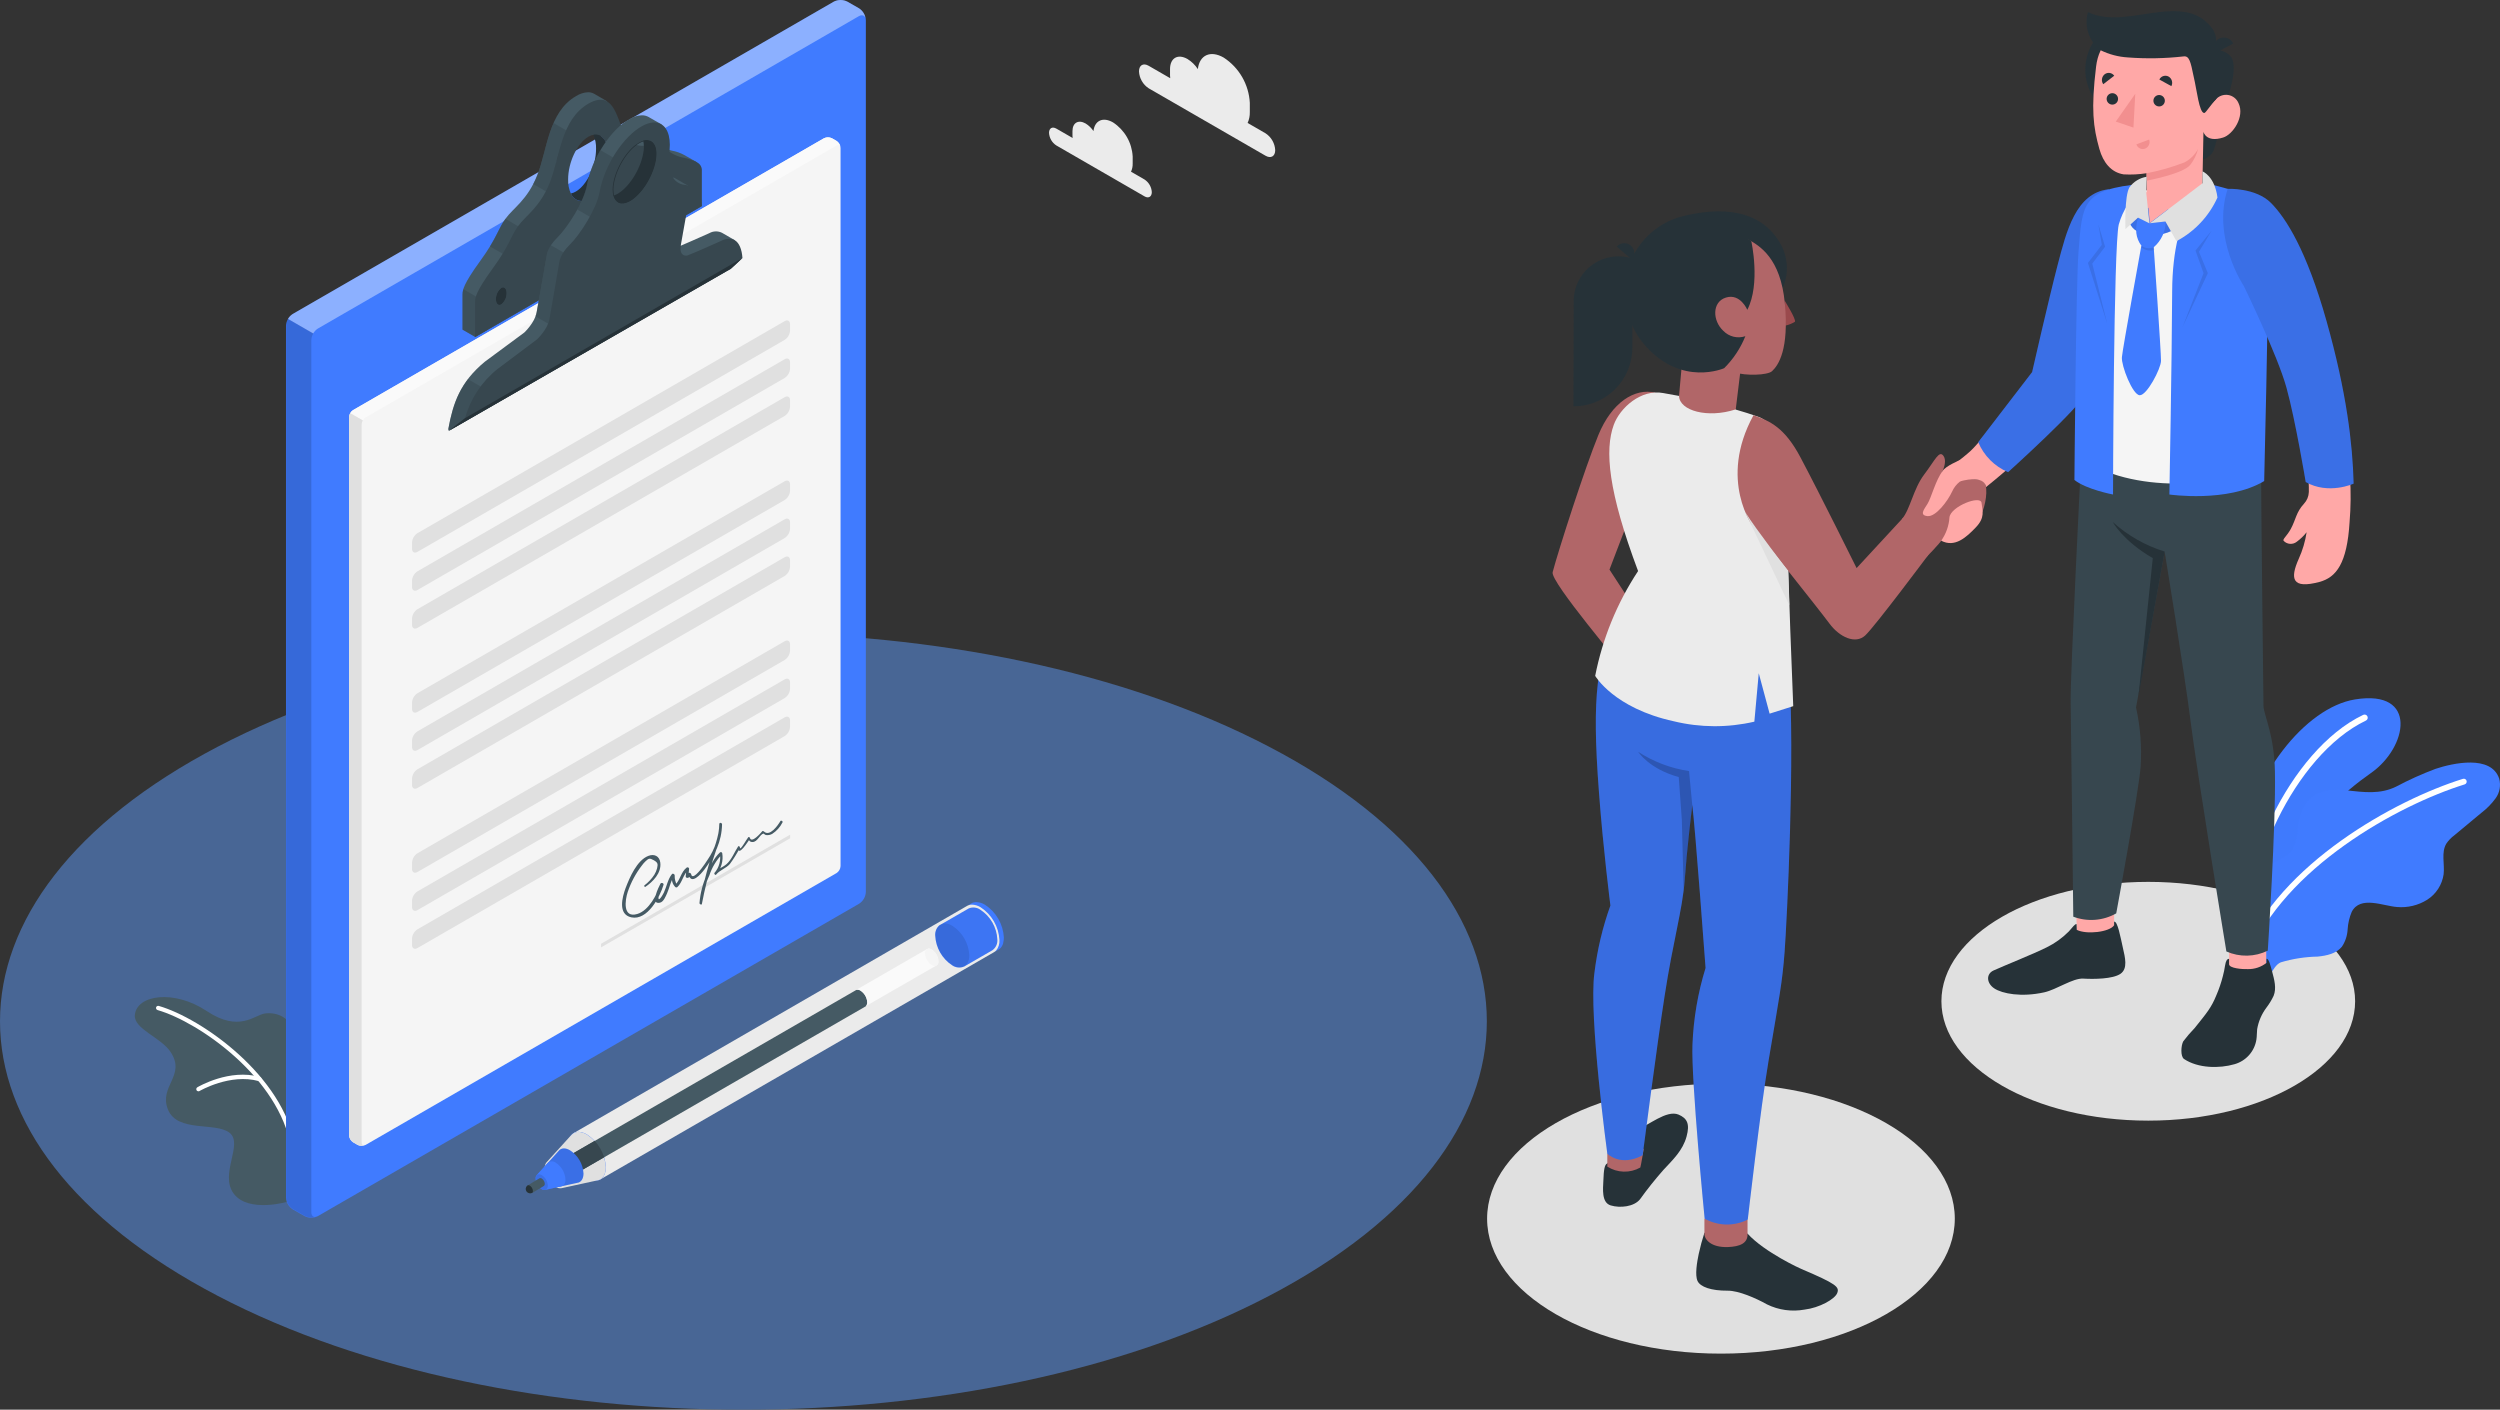 <svg width="227" height="128" viewBox="0 0 227 128" fill="none" xmlns="http://www.w3.org/2000/svg">
<rect x="0" y="0" width="227" height="128" fill="#333333" stroke="none"/>
<path d="M19.771 117.664C46.131 131.445 88.874 131.445 115.234 117.664C141.595 103.884 141.595 81.571 115.234 67.802C88.874 54.034 46.131 54.022 19.771 67.802C-6.59 81.583 -6.59 103.896 19.771 117.664Z" fill="#486695"/>
<path d="M104.296 5.972L106.257 7.102C106.245 7.016 106.239 6.929 106.238 6.842V6.275C106.238 5.265 106.949 4.858 107.822 5.357C108.201 5.59 108.523 5.903 108.765 6.275C108.909 5.005 109.905 4.533 111.115 5.231C111.804 5.681 112.378 6.286 112.789 6.998C113.2 7.711 113.438 8.51 113.483 9.332V10.18C113.492 10.52 113.424 10.857 113.283 11.166L114.91 12.103C115.167 12.271 115.38 12.497 115.533 12.764C115.686 13.03 115.774 13.328 115.789 13.634C115.789 14.195 115.394 14.421 114.91 14.14L104.296 8.015C104.04 7.847 103.827 7.62 103.675 7.354C103.523 7.088 103.435 6.79 103.42 6.484C103.42 5.917 103.812 5.691 104.296 5.972Z" fill="#EBEBEB"/>
<path d="M95.916 11.678L97.395 12.529C97.385 12.464 97.38 12.399 97.38 12.333V11.907C97.38 11.145 97.916 10.835 98.578 11.215C98.86 11.391 99.102 11.625 99.288 11.901C99.395 10.943 100.149 10.587 101.062 11.114C101.582 11.453 102.015 11.911 102.325 12.448C102.635 12.986 102.814 13.59 102.847 14.21V14.85C102.855 15.105 102.803 15.359 102.697 15.591L103.923 16.299C104.115 16.425 104.275 16.595 104.39 16.794C104.505 16.994 104.572 17.217 104.584 17.447C104.584 17.87 104.278 18.041 103.923 17.83L95.913 13.206C95.72 13.081 95.559 12.912 95.444 12.713C95.329 12.513 95.263 12.29 95.251 12.06C95.254 11.638 95.548 11.466 95.916 11.678Z" fill="#EBEBEB"/>
<path d="M26.367 109.032C26.174 109.136 22.566 110.162 21.231 108.395C19.895 106.628 22.113 103.881 20.857 102.868C19.601 101.854 16.094 102.868 15.248 100.739C14.403 98.611 16.909 97.677 15.499 95.533C14.611 94.18 12.13 93.432 12.243 92.165C12.409 90.327 15.8 89.825 18.765 91.8C21.73 93.775 23.108 92.155 24.052 92.024C24.995 91.892 27.02 92.183 26.952 95.484C26.885 98.785 26.367 109.032 26.367 109.032Z" fill="#455A64"/>
<path d="M26.606 104.338C26.56 104.337 26.515 104.321 26.479 104.29C26.444 104.26 26.421 104.218 26.413 104.172C25.381 97.906 18.097 92.808 14.308 91.714C14.258 91.699 14.217 91.665 14.191 91.619C14.166 91.573 14.16 91.52 14.173 91.469C14.181 91.445 14.193 91.421 14.209 91.401C14.226 91.381 14.246 91.365 14.268 91.353C14.291 91.34 14.316 91.333 14.342 91.33C14.368 91.328 14.394 91.33 14.418 91.338C18.29 92.455 25.752 97.68 26.802 104.108C26.81 104.159 26.798 104.212 26.767 104.254C26.737 104.297 26.691 104.325 26.64 104.334L26.606 104.338Z" fill="white"/>
<path d="M18.017 99.092C17.983 99.092 17.95 99.083 17.921 99.066C17.891 99.05 17.866 99.026 17.849 98.997C17.823 98.952 17.815 98.899 17.828 98.848C17.84 98.798 17.872 98.754 17.916 98.727C18.036 98.657 20.838 97.018 23.598 97.784C23.623 97.791 23.647 97.802 23.667 97.818C23.688 97.834 23.705 97.854 23.718 97.876C23.73 97.899 23.739 97.924 23.742 97.949C23.745 97.975 23.743 98.001 23.736 98.026C23.73 98.051 23.718 98.075 23.703 98.096C23.687 98.116 23.667 98.133 23.644 98.146C23.622 98.159 23.597 98.167 23.571 98.17C23.545 98.173 23.519 98.171 23.494 98.164C20.897 97.444 18.146 99.049 18.118 99.064C18.088 99.082 18.053 99.092 18.017 99.092V99.092Z" fill="white"/>
<path d="M87.739 83.13C87.771 83.726 87.943 84.306 88.242 84.823C88.54 85.34 88.956 85.778 89.457 86.104C89.747 86.295 90.099 86.37 90.443 86.312C90.387 86.37 90.325 86.419 90.256 86.459L90.669 86.223L90.691 86.208L90.752 86.168C90.779 86.148 90.805 86.126 90.828 86.101L90.874 86.055C90.874 86.04 90.902 86.024 90.914 86.006C90.971 85.926 91.019 85.84 91.055 85.749L91.086 85.666C91.087 85.652 91.087 85.637 91.086 85.623C91.093 85.599 91.099 85.575 91.104 85.55C91.136 85.409 91.151 85.265 91.15 85.121C91.118 84.526 90.946 83.947 90.648 83.431C90.35 82.915 89.934 82.476 89.435 82.15C89.204 82.005 88.939 81.923 88.666 81.915H88.559L88.461 81.933L88.403 81.948H88.366C88.342 81.955 88.318 81.964 88.296 81.976L88.231 82.01L87.873 82.215C87.931 82.185 87.993 82.163 88.057 82.15C87.827 82.423 87.713 82.775 87.739 83.13ZM90.565 86.272H90.596H90.565Z" fill="#407BFF"/>
<path d="M52.081 102.889L54.504 107.097L54.914 106.858L90.256 86.459C90.325 86.419 90.388 86.37 90.443 86.312C90.665 86.042 90.775 85.697 90.749 85.348C90.716 84.752 90.543 84.172 90.245 83.656C89.946 83.139 89.531 82.7 89.031 82.374C88.799 82.23 88.534 82.15 88.262 82.141C88.189 82.14 88.116 82.148 88.045 82.166C87.981 82.179 87.919 82.2 87.861 82.23L87.83 82.245L52.081 102.889Z" fill="#EBEBEB"/>
<path d="M53.297 103.008C52.348 102.46 51.579 102.904 51.579 103.998C51.611 104.593 51.784 105.173 52.082 105.69C52.381 106.207 52.797 106.646 53.297 106.971C54.243 107.519 55.012 107.075 55.012 105.979C54.98 105.384 54.808 104.805 54.51 104.289C54.212 103.773 53.796 103.334 53.297 103.008Z" fill="#407BFF"/>
<path d="M49.606 105.559C49.618 105.541 49.633 105.525 49.649 105.51L51.839 103.1L51.858 103.082L51.898 103.039L51.919 103.015C52.225 102.708 52.728 102.69 53.291 103.015C53.791 103.34 54.206 103.779 54.504 104.295C54.802 104.811 54.974 105.39 55.007 105.985C55.007 106.622 54.746 107.036 54.345 107.167H54.321C54.279 107.179 54.237 107.189 54.195 107.195H54.167L50.994 107.887C50.801 107.919 50.602 107.876 50.44 107.767C50.154 107.582 49.916 107.332 49.745 107.037C49.574 106.742 49.475 106.411 49.456 106.071C49.446 105.888 49.499 105.708 49.606 105.559V105.559Z" fill="#E0E0E0"/>
<path d="M77.68 89.929L77.738 89.895C77.804 89.873 77.875 89.867 77.944 89.877C78.013 89.887 78.079 89.913 78.136 89.954C78.314 90.069 78.463 90.225 78.569 90.408C78.675 90.592 78.737 90.798 78.749 91.01C78.754 91.078 78.744 91.147 78.719 91.21C78.694 91.274 78.655 91.331 78.605 91.377V91.377L78.528 91.42L52.44 106.478L50.725 105.486L77.68 89.929Z" fill="#455A64"/>
<path d="M54.859 105.076L52.437 106.475L50.722 105.483L54.002 103.587C54.388 104.018 54.68 104.525 54.859 105.076Z" fill="#37474F"/>
<path d="M48.743 106.702L50.724 104.506L50.776 104.448C50.996 104.227 51.352 104.209 51.756 104.448C52.112 104.676 52.408 104.986 52.621 105.351C52.834 105.716 52.957 106.127 52.981 106.549C52.981 106.996 52.8 107.287 52.519 107.382H52.5L52.421 107.4L49.499 108.043C49.392 108.056 49.284 108.033 49.193 107.976C49.032 107.87 48.899 107.729 48.803 107.562C48.707 107.396 48.652 107.209 48.642 107.017C48.632 106.903 48.669 106.789 48.743 106.702Z" fill="#407BFF"/>
<path opacity="0.1" d="M48.743 106.702L50.724 104.506L50.776 104.448C50.996 104.227 51.352 104.209 51.756 104.448C52.112 104.676 52.408 104.986 52.621 105.351C52.834 105.716 52.957 106.127 52.981 106.549C52.981 106.996 52.8 107.287 52.519 107.382H52.5L52.421 107.4L49.499 108.043C49.392 108.056 49.284 108.033 49.193 107.976C49.032 107.87 48.899 107.729 48.803 107.562C48.707 107.396 48.652 107.209 48.642 107.017C48.632 106.903 48.669 106.789 48.743 106.702Z" fill="black"/>
<path d="M48.633 107.017C48.643 107.209 48.698 107.396 48.794 107.562C48.89 107.729 49.023 107.87 49.184 107.976C49.275 108.034 49.383 108.056 49.49 108.04L50.96 107.718C51.193 107.669 51.346 107.452 51.346 107.106C51.33 106.799 51.241 106.501 51.088 106.235C50.935 105.969 50.721 105.743 50.464 105.575C50.363 105.494 50.239 105.451 50.11 105.451C49.981 105.451 49.857 105.494 49.756 105.575L49.717 105.618L48.73 106.702C48.694 106.745 48.666 106.795 48.649 106.849C48.633 106.904 48.627 106.961 48.633 107.017Z" fill="#407BFF"/>
<path opacity="0.1" d="M49.193 106.699C48.887 106.524 48.642 106.665 48.642 107.005C48.652 107.197 48.707 107.383 48.803 107.55C48.899 107.716 49.032 107.858 49.193 107.963C49.499 108.138 49.744 107.994 49.744 107.642C49.731 107.453 49.675 107.269 49.579 107.105C49.484 106.942 49.351 106.803 49.193 106.699Z" fill="black"/>
<path d="M84.164 86.177C84.234 86.145 84.31 86.132 84.386 86.14C84.462 86.147 84.535 86.175 84.596 86.22C84.774 86.335 84.922 86.49 85.028 86.672C85.135 86.855 85.197 87.06 85.209 87.271C85.217 87.346 85.205 87.422 85.174 87.491C85.143 87.56 85.094 87.62 85.031 87.663V87.663L78.599 91.368C78.649 91.322 78.688 91.265 78.713 91.201C78.738 91.138 78.748 91.069 78.743 91.001C78.731 90.789 78.669 90.583 78.563 90.399C78.457 90.216 78.308 90.06 78.13 89.944C78.073 89.904 78.007 89.878 77.938 89.868C77.869 89.857 77.798 89.864 77.732 89.886L84.164 86.177Z" fill="#FAFAFA"/>
<path d="M83.986 86.57C83.998 86.781 84.06 86.986 84.166 87.169C84.273 87.352 84.421 87.508 84.598 87.623C84.656 87.676 84.73 87.71 84.808 87.718C84.886 87.727 84.965 87.71 85.033 87.671C85.102 87.632 85.156 87.572 85.188 87.5C85.219 87.428 85.228 87.348 85.211 87.271C85.198 87.06 85.136 86.855 85.03 86.672C84.924 86.49 84.776 86.335 84.598 86.22C84.54 86.168 84.467 86.135 84.389 86.126C84.312 86.117 84.233 86.133 84.165 86.172C84.097 86.211 84.043 86.27 84.011 86.342C83.979 86.413 83.97 86.493 83.986 86.57Z" fill="#F5F5F5"/>
<path d="M85.337 83.988H85.359L85.383 83.972L87.916 82.512L87.978 82.478C88.15 82.411 88.335 82.388 88.518 82.411C88.701 82.434 88.875 82.502 89.025 82.61C89.473 82.904 89.845 83.299 90.111 83.763C90.377 84.228 90.53 84.749 90.557 85.283C90.577 85.476 90.546 85.671 90.466 85.848C90.385 86.024 90.259 86.176 90.1 86.288V86.288L87.537 87.767H87.521C87.347 87.84 87.157 87.867 86.97 87.846C86.782 87.825 86.603 87.757 86.449 87.647C86.002 87.353 85.63 86.957 85.364 86.492C85.098 86.027 84.945 85.506 84.918 84.971C84.899 84.785 84.927 84.597 85.001 84.425C85.074 84.253 85.19 84.103 85.337 83.988V83.988Z" fill="#407BFF"/>
<path opacity="0.05" d="M85.337 83.988H85.359L85.383 83.972L87.916 82.512L87.978 82.478C88.15 82.411 88.335 82.388 88.518 82.411C88.701 82.434 88.875 82.502 89.025 82.61C89.473 82.904 89.845 83.299 90.111 83.763C90.377 84.228 90.53 84.749 90.557 85.283C90.577 85.476 90.546 85.671 90.466 85.848C90.385 86.024 90.259 86.176 90.1 86.288V86.288L87.537 87.767H87.521C87.347 87.84 87.157 87.867 86.97 87.846C86.782 87.825 86.603 87.757 86.449 87.647C86.002 87.353 85.63 86.957 85.364 86.492C85.098 86.027 84.945 85.506 84.918 84.971C84.899 84.785 84.927 84.597 85.001 84.425C85.074 84.253 85.19 84.103 85.337 83.988V83.988Z" fill="black"/>
<path opacity="0.1" d="M86.467 84.058C85.616 83.565 84.936 83.966 84.936 84.95C84.964 85.484 85.117 86.005 85.383 86.47C85.649 86.935 86.02 87.331 86.467 87.626C87.322 88.119 88.014 87.718 88.014 86.735C87.985 86.198 87.829 85.677 87.561 85.212C87.292 84.746 86.917 84.351 86.467 84.058Z" fill="black"/>
<path d="M47.931 107.624L48.978 106.993C49.01 106.975 49.047 106.967 49.083 106.97C49.12 106.973 49.154 106.986 49.184 107.008C49.267 107.061 49.336 107.133 49.386 107.218C49.435 107.303 49.464 107.399 49.468 107.498C49.471 107.533 49.465 107.568 49.451 107.601C49.436 107.633 49.414 107.661 49.386 107.682L48.341 108.313C48.281 108.345 48.214 108.361 48.145 108.362C48.039 108.362 47.937 108.319 47.862 108.244C47.786 108.169 47.744 108.067 47.744 107.96C47.744 107.893 47.761 107.827 47.794 107.768C47.827 107.709 47.874 107.659 47.931 107.624Z" fill="#455A64"/>
<path d="M47.87 107.669L47.925 107.624C47.956 107.614 47.988 107.612 48.02 107.617C48.052 107.623 48.082 107.635 48.108 107.654C48.191 107.707 48.26 107.779 48.309 107.865C48.358 107.95 48.386 108.046 48.39 108.144C48.394 108.179 48.388 108.213 48.374 108.245C48.36 108.277 48.338 108.304 48.31 108.325H48.289H48.268C48.227 108.341 48.183 108.348 48.139 108.346C48.033 108.346 47.931 108.304 47.855 108.229C47.78 108.154 47.738 108.051 47.738 107.945C47.744 107.84 47.791 107.741 47.87 107.669Z" fill="#263238"/>
<path d="M27.65 110.419L26.581 109.807C26.403 109.691 26.255 109.535 26.148 109.352C26.042 109.168 25.98 108.962 25.968 108.75V29.566C25.98 29.354 26.041 29.148 26.148 28.964C26.254 28.781 26.403 28.625 26.581 28.509L75.713 0.148C75.902 0.051 76.112 0.001 76.325 0.001C76.538 0.001 76.748 0.051 76.938 0.148L78.007 0.761C78.185 0.876 78.333 1.032 78.439 1.216C78.546 1.399 78.608 1.606 78.619 1.817V81.002C78.608 81.214 78.546 81.42 78.44 81.604C78.334 81.787 78.185 81.943 78.007 82.058L28.869 110.419C28.68 110.516 28.471 110.566 28.259 110.566C28.047 110.566 27.839 110.516 27.65 110.419V110.419Z" fill="#407BFF"/>
<path opacity="0.4" d="M78.598 1.722C78.558 1.416 78.292 1.291 77.985 1.468L28.869 29.829C28.69 29.942 28.541 30.098 28.437 30.282L26.146 28.963C26.25 28.778 26.399 28.622 26.578 28.509L75.713 0.148C75.902 0.051 76.112 0 76.325 0C76.538 0 76.748 0.051 76.938 0.148L78.01 0.761C78.171 0.87 78.307 1.012 78.409 1.178C78.51 1.344 78.575 1.529 78.598 1.722V1.722Z" fill="white"/>
<path opacity="0.15" d="M28.761 110.468C28.749 110.471 28.736 110.471 28.724 110.468L28.663 110.49H28.639C28.602 110.49 28.565 110.508 28.525 110.517C28.282 110.563 28.032 110.543 27.799 110.459C27.753 110.442 27.708 110.421 27.665 110.398L26.593 109.786C26.416 109.669 26.268 109.513 26.161 109.33C26.055 109.146 25.993 108.941 25.98 108.729V29.566C25.988 29.35 26.049 29.139 26.158 28.953L28.449 30.273C28.335 30.458 28.273 30.669 28.268 30.886V110.07C28.262 110.185 28.295 110.299 28.363 110.392C28.401 110.439 28.452 110.475 28.509 110.493C28.567 110.512 28.629 110.513 28.688 110.496C28.713 110.489 28.738 110.48 28.761 110.468Z" fill="black"/>
<path d="M63.264 14.729L63.175 14.673L62.161 14.091C61.792 13.886 61.392 13.744 60.976 13.672C60.801 13.632 60.645 13.586 60.507 13.54C60.354 13.49 60.205 13.43 60.06 13.36L60.133 13.265L58.994 12.6C58.898 12.546 58.795 12.506 58.688 12.481C58.256 12.373 57.609 12.625 56.966 12.551C56.732 12.528 56.506 12.454 56.304 12.334C56.102 12.214 55.928 12.051 55.796 11.856C55.404 11.329 55.168 10.408 54.822 9.642L55.129 9.198C55.098 9.179 55.066 9.161 55.033 9.146L53.983 8.533C53.806 8.429 53.604 8.374 53.398 8.374C53.005 8.395 52.625 8.518 52.295 8.732C49.78 10.187 49.695 13.632 48.788 15.905C47.881 18.177 46.598 18.884 45.899 19.861C45.201 20.838 45.152 21.561 43.605 23.692C42.058 25.824 41.997 26.344 41.997 26.755V29.93L43.143 30.592L63.733 18.701L63.264 14.729ZM44.383 26.978C44.117 27.128 43.896 26.923 43.896 26.51C43.894 26.312 43.936 26.116 44.02 25.937C44.105 25.759 44.229 25.601 44.383 25.478C44.65 25.324 44.867 25.536 44.867 25.949C44.869 26.145 44.827 26.339 44.743 26.516C44.659 26.694 44.536 26.849 44.383 26.972V26.978ZM53.428 18.064C53.299 18.158 53.149 18.221 52.99 18.248C52.832 18.275 52.669 18.264 52.516 18.217C52.362 18.17 52.221 18.088 52.105 17.977C51.989 17.867 51.9 17.731 51.845 17.58C51.045 17.733 50.451 16.967 50.451 15.638C50.451 14.076 51.275 12.34 52.289 11.752C52.419 11.657 52.569 11.594 52.728 11.568C52.886 11.541 53.049 11.552 53.203 11.599C53.356 11.647 53.497 11.729 53.613 11.84C53.729 11.951 53.818 12.088 53.873 12.239C54.672 12.079 55.263 12.851 55.263 14.177C55.263 15.733 54.445 17.469 53.428 18.057V18.064ZM60.268 17.806C59.999 17.962 59.781 17.754 59.781 17.341C59.776 17.143 59.818 16.946 59.902 16.767C59.987 16.588 60.112 16.431 60.268 16.309C60.538 16.152 60.755 16.361 60.755 16.774C60.759 16.971 60.717 17.166 60.633 17.344C60.548 17.522 60.423 17.678 60.268 17.8V17.806Z" fill="#455A64"/>
<path opacity="0.5" d="M44.291 27.539L42.077 26.262C42.027 26.421 42.002 26.587 42.004 26.755V29.93L43.149 30.592L44.291 29.93V27.539Z" fill="#37474F"/>
<path opacity="0.5" d="M46.567 23.576L47.712 20.933L45.893 19.867C45.36 20.605 45.204 21.202 44.487 22.375L46.567 23.576Z" fill="#37474F"/>
<path opacity="0.5" d="M51.146 18.293L51.293 17.521C50.788 17.31 50.451 16.627 50.451 15.632C50.451 14.306 51.045 12.857 51.844 12.089L50.258 11.17C49.584 12.701 49.339 14.539 48.782 15.908C48.666 16.214 48.54 16.468 48.415 16.713L51.146 18.293Z" fill="#37474F"/>
<path d="M63.265 14.729L63.176 14.673C62.839 14.517 62.484 14.402 62.119 14.33C61.52 14.225 60.963 13.956 60.508 13.553C60.393 13.448 60.268 13.356 60.134 13.277C60.039 13.22 59.936 13.179 59.828 13.154C59.136 12.986 57.874 13.742 56.967 12.566C56.956 12.556 56.947 12.543 56.939 12.53C56.305 11.678 56.073 9.774 55.123 9.213C55.092 9.194 55.061 9.177 55.028 9.161C54.636 8.977 54.127 9.011 53.429 9.409C50.914 10.864 50.829 14.309 49.922 16.581C49.015 18.854 47.735 19.561 47.036 20.538C46.338 21.515 46.292 22.238 44.742 24.369C43.192 26.5 43.137 27.024 43.137 27.431V30.61L63.727 18.719V15.528C63.743 15.363 63.706 15.197 63.624 15.054C63.541 14.911 63.415 14.797 63.265 14.729V14.729ZM45.517 27.64C45.248 27.796 45.03 27.588 45.03 27.171C45.026 26.974 45.069 26.778 45.153 26.599C45.237 26.421 45.362 26.264 45.517 26.142C45.787 25.986 46.001 26.197 46.001 26.611C46.005 26.808 45.964 27.003 45.88 27.182C45.796 27.36 45.672 27.517 45.517 27.64V27.64ZM53.42 18.067C53.29 18.161 53.14 18.224 52.982 18.251C52.823 18.278 52.661 18.267 52.507 18.22C52.354 18.173 52.213 18.091 52.096 17.981C51.98 17.87 51.891 17.734 51.836 17.583C51.657 17.18 51.571 16.741 51.585 16.299C51.585 14.741 52.406 13.001 53.423 12.416C53.56 12.334 53.711 12.275 53.867 12.242C54.667 12.083 55.258 12.854 55.258 14.18C55.264 15.733 54.446 17.469 53.429 18.057L53.42 18.067ZM61.411 18.452C61.142 18.609 60.925 18.4 60.925 17.99C60.92 17.792 60.962 17.596 61.046 17.418C61.131 17.239 61.256 17.083 61.411 16.961C61.678 16.805 61.895 17.013 61.895 17.427C61.899 17.623 61.858 17.818 61.774 17.996C61.69 18.174 61.566 18.33 61.411 18.452V18.452Z" fill="#37474F"/>
<path d="M55.263 14.165C55.263 15.727 54.445 17.463 53.425 18.051C53.295 18.146 53.145 18.209 52.987 18.236C52.828 18.262 52.666 18.252 52.513 18.205C52.359 18.158 52.218 18.076 52.102 17.965C51.986 17.855 51.897 17.718 51.842 17.567C51.998 17.533 52.148 17.474 52.286 17.393C53.3 16.805 54.123 15.068 54.123 13.507C54.137 13.066 54.051 12.629 53.872 12.226C54.672 12.073 55.263 12.842 55.263 14.165Z" fill="#263238"/>
<path d="M45.516 27.64C45.247 27.793 45.029 27.584 45.029 27.174C45.026 26.976 45.068 26.78 45.152 26.601C45.237 26.422 45.361 26.265 45.516 26.142C45.783 25.986 46 26.2 46 26.611C46.004 26.808 45.962 27.003 45.878 27.181C45.794 27.36 45.67 27.517 45.516 27.64Z" fill="#263238"/>
<path d="M61.411 18.452C61.142 18.605 60.924 18.4 60.924 17.987C60.92 17.789 60.962 17.593 61.047 17.414C61.131 17.235 61.256 17.078 61.411 16.955C61.677 16.802 61.895 17.013 61.895 17.427C61.898 17.623 61.856 17.818 61.772 17.996C61.688 18.174 61.565 18.33 61.411 18.452Z" fill="#263238"/>
<path d="M32.058 37.237L74.812 12.557C74.926 12.5 75.051 12.47 75.178 12.47C75.305 12.47 75.431 12.5 75.544 12.557L75.958 12.796C76.064 12.866 76.153 12.959 76.216 13.069C76.279 13.18 76.316 13.303 76.322 13.43V78.641C76.316 78.768 76.28 78.892 76.217 79.002C76.153 79.112 76.065 79.206 75.958 79.275L33.204 103.955C33.09 104.012 32.965 104.042 32.838 104.042C32.71 104.042 32.585 104.012 32.471 103.955L32.058 103.716C31.951 103.647 31.862 103.553 31.798 103.443C31.734 103.333 31.697 103.209 31.69 103.082V37.871C31.698 37.744 31.735 37.62 31.799 37.51C31.862 37.4 31.951 37.307 32.058 37.237V37.237Z" fill="#F5F5F5"/>
<path d="M76.31 13.32C76.264 13.17 76.124 13.121 75.958 13.219L33.204 37.899C33.094 37.964 33.004 38.058 32.943 38.171L31.798 37.513C31.86 37.4 31.949 37.305 32.058 37.237L74.812 12.557C74.926 12.5 75.051 12.47 75.179 12.47C75.306 12.47 75.431 12.5 75.545 12.557L75.958 12.796C76.049 12.855 76.127 12.932 76.187 13.022C76.248 13.112 76.29 13.213 76.31 13.32V13.32Z" fill="#FAFAFA"/>
<path d="M33.114 103.995C33.071 104.01 33.025 104.023 32.98 104.031H32.909C32.835 104.039 32.76 104.039 32.686 104.031C32.64 104.022 32.595 104.01 32.551 103.995L32.468 103.955L32.058 103.719C31.952 103.649 31.863 103.555 31.8 103.445C31.737 103.335 31.7 103.212 31.693 103.085V37.871C31.695 37.745 31.732 37.621 31.797 37.513L32.943 38.171C32.878 38.281 32.841 38.405 32.836 38.533V103.743C32.836 103.943 32.958 104.041 33.114 103.995Z" fill="#E0E0E0"/>
<path d="M66.692 21.793L65.552 21.135C65.374 21.047 65.176 21.005 64.977 21.011C64.778 21.016 64.583 21.071 64.41 21.169C63.081 21.754 62.505 22.02 61.819 22.308L61.322 22.507C61.053 22.614 60.517 22.522 60.682 21.588L62.45 16.832H62.422L61.304 16.186C61.247 16.151 61.184 16.128 61.117 16.119C61.083 16.119 61.041 16.119 60.995 16.119C60.272 16.1 60.076 11.436 60.06 11.293L60.008 11.265L58.903 10.628C58.71 10.519 58.492 10.464 58.272 10.469C57.902 10.486 57.542 10.591 57.221 10.775C55.484 11.694 53.729 14.392 53.3 16.82C53.031 18.351 51.49 20.709 50.599 21.579C49.707 22.449 49.646 23.172 49.646 23.172L48.954 27.098L48.73 28.356C48.568 29.293 47.606 30.194 47.606 30.194L44.019 32.846C41.774 34.708 41.14 36.591 40.711 38.918V38.937C40.711 39.02 40.711 39.075 40.751 39.096C40.757 39.1 40.764 39.102 40.771 39.102C40.778 39.102 40.785 39.1 40.791 39.096L41.25 38.836L65.926 24.608C65.984 24.568 66.034 24.517 66.072 24.459C66.111 24.4 66.137 24.334 66.15 24.265C66.15 24.265 66.15 24.265 66.15 24.265C66.291 23.416 66.701 21.815 66.701 21.815L66.692 21.793ZM59.558 14.588C59.291 16.079 58.216 17.745 57.147 18.305C56.409 18.691 55.87 18.452 55.689 17.773C55.557 17.824 55.413 17.842 55.272 17.824C55.13 17.806 54.996 17.752 54.881 17.668C54.538 17.399 57.68 12.003 57.944 12.122C58.066 12.187 58.173 12.278 58.255 12.39C58.337 12.501 58.393 12.629 58.419 12.765C59.301 12.499 59.794 13.246 59.558 14.588Z" fill="#455A64"/>
<path opacity="0.5" d="M44.291 35.467L42.493 34.429C41.452 35.801 41.032 37.243 40.723 38.918V38.937C40.723 39.02 40.723 39.075 40.763 39.096C40.769 39.1 40.776 39.102 40.783 39.102C40.79 39.102 40.797 39.1 40.803 39.096L42.221 37.975L44.291 35.467Z" fill="#37474F"/>
<path opacity="0.5" d="M48.61 28.721L51.146 30.181L52.288 23.576L50.004 22.256C49.822 22.517 49.7 22.815 49.645 23.129L48.953 27.055L48.73 28.313C48.705 28.453 48.665 28.59 48.61 28.721Z" fill="#37474F"/>
<path opacity="0.5" d="M54.5 13.623C53.923 14.598 53.517 15.665 53.3 16.777C53.118 17.566 52.816 18.322 52.406 19.019L54.577 20.274L55.658 17.779C55.529 17.825 55.391 17.839 55.255 17.82C55.12 17.801 54.991 17.749 54.88 17.668C54.703 17.528 55.45 16.036 56.249 14.634L54.5 13.623Z" fill="#37474F"/>
<path d="M66.707 21.803H66.692C66.513 21.718 66.316 21.677 66.118 21.684C65.919 21.69 65.726 21.743 65.552 21.839C63.923 22.559 63.43 22.795 62.462 23.178C62.204 23.282 61.681 23.199 61.819 22.317C61.817 22.297 61.817 22.276 61.819 22.256L62.042 21L62.655 17.58C62.655 17.58 62.796 17.041 62.44 16.838H62.413C62.323 16.797 62.226 16.776 62.128 16.777C61.92 16.752 61.72 16.681 61.543 16.568C61.367 16.455 61.218 16.303 61.108 16.125C60.917 15.841 60.785 15.521 60.719 15.185C60.653 14.849 60.655 14.503 60.725 14.168C60.985 12.701 60.7 11.672 60.051 11.289L59.999 11.259C59.579 11.035 59.016 11.072 58.357 11.418C56.617 12.337 54.862 15.035 54.437 17.463C54.164 18.994 52.623 21.356 51.732 22.222C50.84 23.089 50.782 23.815 50.782 23.815L50.111 27.719L49.891 28.975C49.725 29.912 48.764 30.812 48.764 30.812L45.18 33.501C43.75 34.639 42.717 36.201 42.23 37.963C42.23 37.963 40.885 39.007 40.803 39.09L41.262 38.83L66.009 24.608C66.009 24.608 66.29 24.452 66.355 24.412C66.419 24.372 67.415 23.432 67.415 23.432C67.36 22.63 67.121 22.051 66.707 21.803ZM59.558 14.588C59.291 16.079 58.216 17.745 57.147 18.305C56.409 18.691 55.87 18.452 55.689 17.773C55.609 17.391 55.609 16.997 55.689 16.615C55.956 15.12 57.034 13.458 58.103 12.9C58.201 12.847 58.303 12.801 58.409 12.765C59.301 12.499 59.794 13.246 59.558 14.588Z" fill="#37474F"/>
<path d="M59.557 14.588C59.29 16.079 58.215 17.745 57.147 18.305C56.409 18.691 55.87 18.452 55.689 17.773C55.794 17.738 55.897 17.695 55.995 17.644C57.067 17.084 58.139 15.418 58.405 13.923C58.486 13.541 58.486 13.147 58.405 12.765C59.3 12.499 59.793 13.246 59.557 14.588Z" fill="#263238"/>
<path d="M58.525 12.83C58.625 12.824 58.725 12.844 58.815 12.888C58.905 12.932 58.982 12.998 59.039 13.081C59.483 13.712 59.058 15.316 58.874 15.837C58.62 16.551 56.96 18.229 56.504 18.229C56.352 18.204 56.208 18.148 56.079 18.066C55.95 17.983 55.839 17.875 55.753 17.748C55.678 17.38 55.678 17.001 55.753 16.633C56.014 15.157 57.079 13.516 58.13 12.958C58.223 12.909 58.321 12.867 58.421 12.833H58.522L58.525 12.83ZM58.522 12.762H58.408C58.303 12.798 58.2 12.844 58.102 12.897C57.033 13.455 55.958 15.117 55.689 16.612C55.608 16.994 55.608 17.388 55.689 17.77C55.781 17.907 55.901 18.025 56.04 18.114C56.18 18.204 56.337 18.264 56.5 18.29C56.997 18.29 58.666 16.597 58.932 15.84C59.198 15.084 59.777 12.744 58.516 12.744L58.522 12.762Z" fill="#263238"/>
<path d="M40.791 39.099L65.993 24.614L66.343 24.421C66.404 24.384 67.399 23.438 67.399 23.438L42.215 37.972C42.215 37.972 40.689 39.154 40.791 39.099Z" fill="#263238"/>
<path d="M37.412 49.257V49.83C37.412 50.136 37.633 50.268 37.902 50.111L71.247 30.861C71.389 30.768 71.507 30.644 71.593 30.497C71.678 30.35 71.727 30.185 71.737 30.016V29.44C71.737 29.134 71.516 29.002 71.247 29.159L37.902 48.412C37.76 48.504 37.641 48.629 37.556 48.776C37.471 48.923 37.422 49.088 37.412 49.257V49.257Z" fill="#E0E0E0"/>
<path d="M37.412 52.721V53.293C37.412 53.6 37.633 53.731 37.902 53.575L71.247 34.322C71.389 34.229 71.508 34.105 71.593 33.958C71.678 33.811 71.727 33.646 71.737 33.477V32.901C71.737 32.595 71.516 32.466 71.247 32.619L37.902 51.876C37.76 51.968 37.641 52.093 37.556 52.24C37.471 52.386 37.422 52.551 37.412 52.721V52.721Z" fill="#E0E0E0"/>
<path d="M37.412 56.163V56.732C37.412 57.039 37.633 57.17 37.902 57.014L71.247 37.767C71.389 37.674 71.507 37.55 71.593 37.403C71.678 37.256 71.727 37.091 71.737 36.922V36.346C71.737 36.04 71.516 35.908 71.247 36.064L37.902 55.318C37.76 55.41 37.641 55.535 37.556 55.682C37.471 55.828 37.422 55.993 37.412 56.163V56.163Z" fill="#E0E0E0"/>
<path d="M37.412 63.791V64.364C37.412 64.67 37.633 64.802 37.902 64.646L71.247 45.401C71.389 45.309 71.508 45.184 71.593 45.037C71.678 44.891 71.727 44.726 71.737 44.556V43.981C71.737 43.674 71.516 43.546 71.247 43.699L37.902 62.946C37.76 63.039 37.641 63.163 37.556 63.31C37.471 63.457 37.422 63.622 37.412 63.791Z" fill="#E0E0E0"/>
<path d="M37.412 67.252V67.828C37.412 68.134 37.633 68.262 37.902 68.109L71.247 48.856C71.389 48.763 71.508 48.639 71.593 48.492C71.678 48.345 71.727 48.18 71.737 48.011V47.435C71.737 47.129 71.516 46.997 71.247 47.153L37.902 66.407C37.76 66.499 37.642 66.624 37.556 66.771C37.471 66.918 37.422 67.082 37.412 67.252V67.252Z" fill="#E0E0E0"/>
<path d="M37.412 70.697V71.27C37.412 71.576 37.633 71.708 37.902 71.551L71.247 52.298C71.389 52.206 71.508 52.081 71.593 51.934C71.678 51.787 71.727 51.622 71.737 51.453V50.877C71.737 50.571 71.516 50.442 71.247 50.595L37.902 69.852C37.76 69.944 37.641 70.069 37.556 70.216C37.471 70.363 37.422 70.528 37.412 70.697V70.697Z" fill="#E0E0E0"/>
<path d="M37.412 78.322V78.898C37.412 79.204 37.633 79.333 37.902 79.18L71.247 59.927C71.389 59.834 71.508 59.709 71.593 59.562C71.678 59.416 71.727 59.251 71.737 59.081V58.506C71.737 58.199 71.516 58.068 71.247 58.224L37.902 77.477C37.76 77.57 37.642 77.695 37.556 77.841C37.471 77.988 37.422 78.153 37.412 78.322Z" fill="#E0E0E0"/>
<path d="M37.412 81.786V82.359C37.412 82.665 37.633 82.797 37.902 82.64L71.247 63.387C71.389 63.295 71.508 63.171 71.593 63.025C71.678 62.878 71.727 62.714 71.737 62.545V61.969C71.737 61.663 71.516 61.531 71.247 61.687L37.902 80.941C37.76 81.033 37.641 81.158 37.556 81.305C37.471 81.452 37.422 81.617 37.412 81.786V81.786Z" fill="#E0E0E0"/>
<path d="M37.412 85.228V85.804C37.412 86.11 37.633 86.239 37.902 86.086L71.247 66.838C71.389 66.746 71.508 66.621 71.593 66.474C71.678 66.328 71.727 66.163 71.737 65.993V65.418C71.737 65.111 71.516 64.98 71.247 65.136L37.902 84.383C37.76 84.476 37.642 84.6 37.556 84.747C37.471 84.894 37.422 85.059 37.412 85.228Z" fill="#E0E0E0"/>
<path d="M54.578 85.691L71.746 75.784V76.114L54.578 86.021V85.691Z" fill="#E0E0E0"/>
<path d="M58.572 80.546C59.286 80.068 60.082 79.263 59.953 78.31C59.877 77.731 59.405 77.508 58.872 77.713C57.828 78.114 57.169 79.685 56.805 80.635C56.498 81.464 56.079 83.029 57.325 83.296C58.786 83.602 59.917 81.458 60.248 80.344C60.293 80.187 60.039 80.102 59.966 80.243C59.837 80.497 58.976 82.175 59.923 81.964C60.26 81.89 60.453 81.366 60.575 81.1C60.79 80.622 60.897 79.958 61.234 79.547L60.986 79.434C61.001 79.875 60.986 80.175 61.292 80.518C61.315 80.55 61.35 80.571 61.389 80.578C61.428 80.584 61.468 80.575 61.5 80.552C61.984 80.102 62.018 79.37 62.551 78.962L62.333 78.858C62.333 78.999 62.269 79.4 62.26 79.587C62.26 79.676 62.379 79.734 62.45 79.707C62.519 79.692 62.583 79.661 62.637 79.615C62.691 79.569 62.732 79.51 62.756 79.443L62.523 79.358C62.725 80.439 63.648 79.358 63.963 78.947C64.882 77.722 65.537 76.408 65.562 74.84C65.562 74.715 65.326 74.651 65.323 74.801C65.302 76.007 64.775 77.113 64.435 78.252C64.07 79.477 63.767 80.73 63.516 81.991L63.733 82.071C63.802 81.178 64.031 80.305 64.407 79.492C64.645 78.769 65.041 78.107 65.568 77.557L65.366 77.48C65.419 77.795 65.403 78.118 65.318 78.426C65.234 78.734 65.083 79.019 64.876 79.263C64.811 79.345 64.955 79.501 65.02 79.419C65.357 78.996 65.911 78.861 66.272 78.451C66.612 77.99 66.914 77.503 67.176 76.993L67.011 76.911C66.989 77.94 67.96 76.335 68.092 76.163L67.933 76.102C67.997 76.314 68.083 76.454 68.322 76.457C68.796 76.457 68.974 75.765 69.332 75.686C69.332 75.686 69.489 75.817 69.544 75.823C69.741 75.852 69.943 75.815 70.117 75.716C70.517 75.457 70.841 75.096 71.054 74.669C71.109 74.571 70.922 74.448 70.861 74.556C70.625 74.954 69.89 76.01 69.357 75.493C69.323 75.462 69.253 75.431 69.216 75.474C69.072 75.652 68.248 76.595 68.095 76.087C68.077 76.026 67.988 75.958 67.939 76.026C67.813 76.191 67.712 76.375 67.596 76.549C67.531 76.644 67.173 77.248 67.185 76.941C67.185 76.868 67.072 76.782 67.02 76.859C66.686 77.37 66.441 78.041 65.975 78.457C65.629 78.763 65.176 78.88 64.876 79.25L65.02 79.406C65.251 79.146 65.421 78.837 65.518 78.502C65.615 78.167 65.636 77.815 65.58 77.471C65.576 77.45 65.566 77.43 65.552 77.414C65.538 77.398 65.52 77.385 65.5 77.378C65.48 77.37 65.458 77.368 65.437 77.371C65.416 77.374 65.395 77.382 65.378 77.394C64.805 77.921 64.484 78.662 64.199 79.373C63.817 80.202 63.584 81.093 63.513 82.003C63.513 82.098 63.706 82.206 63.73 82.083C63.989 80.722 64.326 79.376 64.738 78.053C65.075 76.987 65.531 75.961 65.553 74.828L65.314 74.788C65.291 75.962 64.921 77.102 64.251 78.065C64.079 78.332 63.899 78.598 63.703 78.849C63.617 78.962 62.857 79.955 62.759 79.379C62.744 79.296 62.581 79.18 62.526 79.293L62.306 79.489L62.496 79.606C62.511 79.358 62.56 79.125 62.572 78.874C62.572 78.779 62.425 78.717 62.355 78.773C61.813 79.186 61.773 79.918 61.286 80.368L61.494 80.402C61.329 80.125 61.248 79.805 61.261 79.483C61.261 79.376 61.096 79.272 61.013 79.37C60.639 79.817 60.523 80.53 60.278 81.051C60.143 81.336 59.666 82.095 59.819 81.287C59.92 80.952 60.065 80.632 60.251 80.334L59.969 80.233C59.681 81.207 58.912 82.683 57.861 82.99C56.52 83.391 56.752 81.728 56.998 80.987C57.289 80.123 57.722 79.314 58.278 78.592C58.38 78.448 58.496 78.315 58.624 78.194C58.897 77.949 58.976 77.888 59.356 78.105C59.736 78.322 59.754 78.442 59.662 78.852C59.606 79.056 59.522 79.251 59.411 79.431C59.169 79.801 58.864 80.126 58.511 80.393C58.462 80.432 58.532 80.564 58.587 80.524L58.572 80.546Z" fill="#455A64"/>
<path d="M156.262 122.91C167.989 122.91 177.496 117.422 177.496 110.653C177.496 103.883 167.989 98.395 156.262 98.395C144.536 98.395 135.029 103.883 135.029 110.653C135.029 117.422 144.536 122.91 156.262 122.91Z" fill="#E0E0E0"/>
<path d="M195.062 101.754C205.436 101.754 213.845 96.901 213.845 90.914C213.845 84.927 205.436 80.074 195.062 80.074C184.689 80.074 176.28 84.927 176.28 90.914C176.28 96.901 184.689 101.754 195.062 101.754Z" fill="#E0E0E0"/>
<path d="M204.872 88.131L203.262 87.373C203.262 87.373 202.743 81.564 203.262 77.686C204.301 70.464 209.343 64.24 213.834 63.508C219.619 62.568 218.591 67.889 215.283 70.189C210.013 73.875 205.91 79.446 204.872 88.131Z" fill="#407BFF"/>
<g opacity="0.1">
<path opacity="0.1" d="M204.872 88.131L203.262 87.373C203.262 87.373 202.743 81.564 203.262 77.686C204.301 70.464 209.343 64.24 213.834 63.508C219.619 62.568 218.591 67.889 215.283 70.189C210.013 73.875 205.91 79.446 204.872 88.131Z" fill="black"/>
</g>
<path d="M204.258 85.816H204.3C204.373 85.802 204.437 85.76 204.479 85.698C204.521 85.637 204.537 85.562 204.523 85.489C203.402 79.555 208.288 68.554 214.826 65.428C214.895 65.396 214.948 65.338 214.974 65.266C214.999 65.195 214.996 65.116 214.963 65.047C214.931 64.978 214.873 64.925 214.801 64.899C214.729 64.873 214.65 64.877 214.582 64.909C207.831 68.128 202.815 79.446 203.968 85.582C203.979 85.65 204.015 85.711 204.069 85.754C204.122 85.797 204.19 85.819 204.258 85.816V85.816Z" fill="white"/>
<path d="M203.261 87.373C203.142 86.512 203.09 85.255 203.074 84.944C203.007 83.85 203.168 82.754 203.547 81.725C204.045 80.366 204.992 79.217 206.232 78.47C206.907 78.08 207.696 77.8 208.132 77.156C208.449 76.563 208.618 75.903 208.625 75.23C208.76 74.145 209.098 72.998 209.97 72.333C210.843 71.669 212.048 71.653 213.086 71.767C214.644 71.933 216.103 72.141 217.557 71.43C218.719 70.813 219.919 70.272 221.15 69.81C222.708 69.291 226.193 68.512 226.925 70.698C227.008 71 227.022 71.316 226.968 71.624C226.913 71.932 226.79 72.224 226.608 72.479C226.24 72.985 225.799 73.435 225.299 73.813L222.864 75.838C222.574 76.051 222.322 76.312 222.121 76.611C221.649 77.421 221.986 78.444 221.883 79.373C221.817 79.846 221.649 80.299 221.39 80.7C221.132 81.102 220.79 81.443 220.387 81.699C219.575 82.207 218.62 82.438 217.666 82.358C216.394 82.27 214.317 81.294 213.538 82.794C213.322 83.306 213.196 83.85 213.164 84.404C213.133 84.96 212.954 85.498 212.645 85.961C212.125 86.595 211.258 86.776 210.448 86.859C209.313 86.88 208.187 87.054 207.099 87.379C206.663 87.55 206.387 88.105 206.133 88.474C205.338 88.209 204.466 87.893 203.261 87.373Z" fill="#407BFF"/>
<path d="M203.973 86.937C203.934 86.947 203.893 86.947 203.854 86.937C203.789 86.911 203.738 86.86 203.71 86.796C203.683 86.732 203.682 86.659 203.708 86.595C206.98 78.47 217.417 72.65 223.638 70.719C223.671 70.708 223.706 70.705 223.74 70.708C223.775 70.711 223.808 70.722 223.839 70.738C223.869 70.754 223.896 70.777 223.918 70.804C223.939 70.831 223.956 70.862 223.965 70.895C223.985 70.961 223.978 71.032 223.946 71.094C223.914 71.155 223.859 71.201 223.794 71.222C217.671 73.123 207.4 78.833 204.196 86.797C204.174 86.838 204.142 86.872 204.103 86.896C204.064 86.921 204.019 86.935 203.973 86.937Z" fill="white"/>
<path d="M150.296 35.654C148.416 35.208 146.344 36.547 145.134 39.496C143.924 42.445 141.499 49.983 140.98 51.956C140.751 52.839 147.46 60.657 147.211 60.543C147.138 60.507 149.397 56.727 149.397 56.727L146.141 51.717L148.219 46.282L150.296 35.654Z" fill="#B16668"/>
<path d="M145.944 105.637C145.69 105.736 145.622 106.219 145.586 107.195C145.555 107.927 145.399 109.199 146.256 109.453C147.112 109.708 148.364 109.578 148.914 108.893C149.577 107.97 150.286 107.081 151.038 106.229C151.885 105.316 152.798 104.469 153.141 103.192C153.453 102.04 153.193 101.541 152.409 101.204C151.324 100.747 149.626 102.242 148.774 102.486C148.052 102.683 146.198 105.544 145.944 105.637Z" fill="#263238"/>
<path d="M145.944 104.744V105.928C146.389 106.213 146.903 106.371 147.431 106.385C147.958 106.4 148.48 106.271 148.94 106.011C148.992 105.897 149.251 104.314 149.251 104.314L145.944 104.744Z" fill="#B16668"/>
<path d="M154.761 111.935C154.556 112.57 154.383 113.214 154.242 113.866C154.091 114.583 153.884 115.782 154.138 116.317C154.393 116.851 155.364 117.204 156.885 117.194C157.867 117.194 159.398 117.853 160.447 118.44C161.502 118.957 162.694 119.122 163.849 118.912C165.199 118.751 166.601 117.968 166.819 117.412C167.037 116.857 166.757 116.581 163.573 115.226C163.542 115.226 160.219 113.71 158.677 112.013L154.761 111.935Z" fill="#263238"/>
<path d="M154.761 110.653C154.761 110.653 154.761 111.53 154.761 112.034C154.761 112.537 155.353 113.285 156.89 113.233C157.97 113.191 158.722 112.901 158.676 112.013V110.736L154.761 110.653Z" fill="#B16668"/>
<path d="M144.776 88.318C145.031 86.239 145.516 84.195 146.225 82.223C146.225 82.223 145.555 76.98 145.186 71.944C144.496 62.916 145.051 59.967 146.827 55.917C146.827 55.917 161.974 54.36 162.436 60.678C163.013 68.517 162.25 83.667 162.042 86.434C161.834 89.201 161.574 90.452 160.598 96.236C159.85 100.638 158.698 110.736 158.698 110.736C158.089 111.045 157.413 111.199 156.73 111.184C156.047 111.17 155.378 110.987 154.782 110.653C154.782 110.653 153.546 98.047 153.676 94.855C153.768 92.492 154.167 90.151 154.865 87.893C154.865 87.893 153.926 75.116 153.656 73.081C153.656 73.081 153.178 77.135 152.97 79.903C152.762 82.67 151.932 85.317 151.142 90.462C150.446 94.922 149.153 104.895 149.153 104.895C147.144 105.985 145.944 104.755 145.944 104.755C145.944 104.755 144.236 92.186 144.776 88.318Z" fill="#407BFF"/>
<g opacity="0.35">
<path opacity="0.35" d="M144.775 88.318C145.03 86.239 145.516 84.195 146.224 82.223C146.224 82.223 145.554 76.98 145.186 71.944C144.495 62.916 145.051 59.967 146.827 55.917C146.827 55.917 161.974 54.36 162.436 60.678C163.012 68.517 162.249 83.667 162.041 86.434C161.834 89.201 161.574 90.452 160.598 96.236C159.85 100.638 158.697 110.736 158.697 110.736C158.088 111.045 157.412 111.199 156.729 111.184C156.046 111.17 155.377 110.987 154.782 110.653C154.782 110.653 153.546 98.047 153.676 94.855C153.767 92.492 154.167 90.151 154.865 87.893C154.865 87.893 153.925 75.116 153.655 73.081C153.655 73.081 153.177 77.135 152.97 79.903C152.762 82.67 151.931 85.317 151.142 90.462C150.446 94.922 149.153 104.895 149.153 104.895C147.143 105.985 145.944 104.755 145.944 104.755C145.944 104.755 144.235 92.186 144.775 88.318Z" fill="black"/>
</g>
<path d="M158.038 33.614L157.326 39.465L152.18 39.003L152.767 32.508L158.038 33.614Z" fill="#B16668"/>
<path d="M146.531 38.572C147.097 37.015 149.023 35.317 151.002 35.686L152.456 35.95C152.497 37.3 155.052 37.996 157.576 37.181C158.334 37.399 159.035 37.622 159.653 37.845C161.465 38.494 162.192 41.48 162.249 46.536C162.306 51.593 162.826 64.12 162.826 64.12L160.681 64.8L159.695 61.13L159.295 65.527C156.887 66.089 154.38 66.076 151.978 65.491C146.536 64.302 144.843 61.369 144.843 61.369C145.509 57.973 146.832 54.74 148.738 51.852C146.017 44.6 145.695 40.872 146.531 38.572Z" fill="#EBEBEB"/>
<path d="M161.865 26.18C162.173 25.481 162.299 24.715 162.231 23.954C162.163 23.194 161.903 22.462 161.476 21.829C159.746 19.119 156.418 18.657 152.471 19.716C151.094 20.138 149.88 20.975 148.996 22.112C148.113 23.25 147.602 24.632 147.533 26.071C147.341 28.962 155.416 31.096 155.229 33.079L161.865 26.18Z" fill="#263238"/>
<path d="M162.036 27.28C162.036 27.28 163.132 29.035 162.976 29.217C162.704 29.385 162.406 29.505 162.093 29.57L162.036 27.28Z" fill="#9A4A4D"/>
<path d="M158.697 21.72C159.788 22.322 161.678 23.433 162.062 27.535C162.457 31.74 161.48 33.173 160.894 33.708C160.499 34.071 158.5 34.149 157.472 33.801C156.184 33.36 153.401 31.896 152.139 29.695C150.654 27.099 150.425 23.698 152.253 22.426C153.179 21.773 154.257 21.365 155.384 21.241C156.511 21.118 157.651 21.282 158.697 21.72Z" fill="#B16668"/>
<path d="M159.019 21.902C159.019 21.902 159.881 25.754 158.656 28.132C158.656 28.132 158.022 26.621 156.724 27.016C155.426 27.41 155.493 29.139 156.485 30.048C156.739 30.307 157.06 30.49 157.413 30.575C157.766 30.659 158.136 30.642 158.479 30.525C158.042 31.615 157.386 32.605 156.553 33.432C156.553 33.432 152.715 35.141 149.397 31.392C146.38 27.992 146.941 22.047 151.557 20.661C156.174 19.275 159.019 21.902 159.019 21.902Z" fill="#263238"/>
<path d="M148.078 22.302C148.26 22.457 148.372 22.679 148.39 22.917C148.409 23.156 148.332 23.392 148.177 23.574L146.806 22.395C146.883 22.305 146.977 22.231 147.083 22.178C147.189 22.124 147.304 22.092 147.423 22.083C147.541 22.075 147.66 22.09 147.772 22.127C147.885 22.164 147.989 22.224 148.078 22.302Z" fill="#263238"/>
<path d="M172.691 47.133C173.439 46.282 173.73 44.382 174.717 43.084C175.703 41.786 176.077 40.836 176.472 41.402C176.991 42.154 175.817 43.655 176.077 43.805C176.337 43.956 177.313 45.934 177.412 47.035C177.51 48.135 174.597 50.897 174.597 50.897L172.691 47.133Z" fill="#B16668"/>
<path d="M175.995 43.634C175.995 43.634 179.515 43.333 180.029 43.634C180.542 43.935 180.387 45.462 180.029 46.396C179.67 47.33 177.874 47.953 176.207 49.064C176.207 48.898 175.995 43.634 175.995 43.634Z" fill="#B16668"/>
<path d="M159.216 37.705C160.727 38.224 162.052 38.842 163.464 41.495C165.276 44.906 168.579 51.582 168.579 51.582L172.692 47.133C172.692 47.133 173.289 46.292 174.4 48.13C175.511 49.968 175.023 50.477 175.023 50.477C175.023 50.477 170.241 56.883 169.363 57.698C168.485 58.513 167.042 57.88 166.097 56.597C165.152 55.315 159.216 47.886 159.216 47.886C159.216 47.886 155.971 43.618 159.216 37.705Z" fill="#B16668"/>
<path opacity="0.2" d="M153.655 73.07L153.364 70.013C151.716 69.767 150.14 69.171 148.743 68.263C148.743 68.263 149.729 69.82 152.43 70.558L152.71 74.451L152.876 80.837L153.655 73.07Z" fill="black"/>
<path d="M142.87 36.895C143.571 36.897 144.266 36.761 144.915 36.494C145.563 36.228 146.153 35.836 146.649 35.341C147.146 34.846 147.54 34.258 147.81 33.611C148.079 32.964 148.218 32.27 148.219 31.569V23.475C147.608 23.277 146.958 23.226 146.324 23.326C145.689 23.427 145.087 23.677 144.568 24.054C144.048 24.432 143.625 24.927 143.334 25.5C143.042 26.072 142.891 26.706 142.891 27.348L142.87 36.895Z" fill="#263238"/>
<path d="M162.363 51.837C162.363 51.837 159.409 48.026 158.464 46.495L162.467 54.947L162.363 51.837Z" fill="#E0E0E0"/>
<path d="M188.27 20.542C187.148 23.849 184.754 33.713 184.754 33.713C184.754 33.713 180.19 39.782 178.933 40.94C178.237 41.583 176.664 42.741 176.664 42.741L177.973 43.707C177.973 43.707 180.154 43.042 180.335 44.226C182.609 42.397 184.76 40.419 186.774 38.307C187.282 37.777 187.641 37.121 187.813 36.407L189.76 28.033C189.76 28.033 189.76 21.284 190.799 20.401C191.837 19.519 191.427 17.52 191.427 17.52C190.716 17.541 189.153 17.951 188.27 20.542Z" fill="#FFA8A7"/>
<path d="M191.463 17.188C191.782 18.081 192.167 18.949 192.616 19.784C193.073 20.568 189.579 34.663 189.345 35.712C189.111 36.76 182.335 42.871 182.335 42.871C181.11 42.353 180.137 41.376 179.624 40.15L184.516 33.785C184.516 33.785 186.037 27.109 186.837 24.046C187.636 20.983 188.488 17.52 191.463 17.188Z" fill="#407BFF"/>
<path opacity="0.1" d="M191.463 17.188C191.782 18.081 192.167 18.949 192.616 19.784C193.073 20.568 189.579 34.663 189.345 35.712C189.111 36.76 182.335 42.871 182.335 42.871C181.11 42.353 180.137 41.376 179.624 40.15L184.516 33.785C184.516 33.785 186.037 27.109 186.837 24.046C187.636 20.983 188.488 17.52 191.463 17.188Z" fill="black"/>
<path d="M205.774 83.428H202.4V89.211H205.774V83.428Z" fill="#FFA8A7"/>
<path d="M191.961 84.829L188.587 84.949L188.42 78.828L191.961 78.714V84.829Z" fill="#FFA8A7"/>
<path d="M205.302 42.16C205.302 45.383 205.525 64.136 205.525 64.136C205.603 65.06 206.496 66.731 206.564 70.054C206.662 74.903 205.915 86.319 205.915 86.319C205.331 86.606 204.692 86.76 204.043 86.773C203.393 86.785 202.749 86.655 202.155 86.392C202.155 86.392 199.502 70.246 198.899 65.444C198.38 61.26 196.547 50.082 196.547 50.082L193.951 64.234C194.342 65.995 194.484 67.802 194.371 69.602C194.21 71.819 192.154 82.934 192.154 82.934C191.566 83.267 190.911 83.467 190.237 83.519C189.564 83.571 188.886 83.474 188.254 83.236C188.254 83.236 188.052 65.787 188.015 63.752C187.969 61.431 188.981 41.459 188.981 41.459L205.302 42.16Z" fill="#37474F"/>
<path d="M202.399 87.545V87.062C202.218 87.062 202.108 87.238 202.036 87.669C201.988 87.991 201.922 88.31 201.838 88.625C201.69 89.216 201.493 89.794 201.252 90.353C200.774 91.532 200.374 91.968 199.278 93.344C198.907 93.725 198.561 94.129 198.24 94.553C198.037 94.917 197.965 95.924 198.313 96.158C199.585 97.009 201.522 97.03 202.893 96.63C203.403 96.487 203.861 96.201 204.214 95.805C204.566 95.409 204.798 94.921 204.881 94.398C204.933 94.086 204.913 93.764 204.949 93.453C205.07 92.74 205.36 92.067 205.795 91.49C206.048 91.157 206.266 90.799 206.444 90.421C206.725 89.73 206.502 88.947 206.32 88.256C206.164 87.659 205.993 87.005 205.801 87.062V87.425C205.319 87.806 204.721 88.008 204.108 87.996C203.594 88.017 202.394 87.918 202.399 87.545Z" fill="#263238"/>
<path d="M188.551 83.905C188.374 83.905 188.234 84.16 187.844 84.58C187.266 85.162 186.596 85.644 185.861 86.008C184.594 86.641 182.138 87.612 181.021 88.116C180.325 88.427 180.362 89.268 181.078 89.746C181.795 90.224 183.534 90.566 185.617 90.104C186.749 89.85 188.213 88.801 189.163 88.858C190.114 88.915 191.848 88.9 192.539 88.422C193.229 87.945 192.954 86.932 192.757 86.06C192.544 85.11 192.279 83.62 191.962 83.687V84.014C191.557 84.632 189.459 84.881 188.571 84.43L188.551 83.905Z" fill="#263238"/>
<path d="M196.553 50.082C194.804 49.542 193.195 48.626 191.838 47.398C191.838 47.398 192.747 49.101 195.473 50.679L194.164 63.269L196.553 50.082Z" fill="#263238"/>
<path d="M199.445 17.416C200.597 17.697 202.913 18.076 203.433 20.365C204.056 23.112 204.258 29.098 204.258 29.098L204.471 42.419C202.145 44.112 193.603 45.015 188.706 41.459C188.706 41.459 189.308 25.469 189.308 22.977C189.308 20.485 190.69 17.494 194.501 17.266L199.445 17.416Z" fill="#F5F5F5"/>
<path d="M194.564 17.017C193.513 17.896 192.753 19.072 192.383 20.391C191.915 22.405 191.863 44.901 191.863 44.901C191.863 44.901 189.475 44.459 188.358 43.582C188.358 43.582 188.499 25.827 188.727 22.888C189.075 18.439 189.039 17.177 194.579 16.684L194.564 17.017Z" fill="#407BFF"/>
<path d="M200.452 16.684C200.452 16.684 197.269 18.642 197.233 26.434C197.202 33.183 196.979 44.901 196.979 44.901C196.979 44.901 202.249 45.674 205.588 43.681C205.588 43.681 205.988 27.348 205.92 24.82C205.848 21.923 205.173 18.18 204.243 17.806C203.009 17.338 201.742 16.963 200.452 16.684V16.684Z" fill="#407BFF"/>
<path d="M212.292 34.575C209.124 21.627 206.782 17.307 202.945 17.359C201.818 18.699 202.129 22.759 203.905 25.219C203.905 25.219 207.867 33.568 208.496 36.537C209.051 39.133 209.68 42.429 209.643 44.672C209.63 45.069 209.473 45.447 209.202 45.737C208.48 46.52 208.475 47.154 208.008 48.021C207.639 48.696 207.239 48.95 207.353 49.106C207.505 49.267 207.711 49.365 207.931 49.381C208.151 49.398 208.369 49.331 208.542 49.194C208.88 48.948 209.183 48.656 209.441 48.327C209.316 49.158 209.077 49.967 208.729 50.731C207.914 52.564 208.111 53.498 210.588 52.844C212.146 52.434 213.112 51.146 213.341 47.419C213.455 46.047 213.469 44.67 213.382 43.297C213.045 39.766 212.806 36.662 212.292 34.575Z" fill="#FFA8A7"/>
<path d="M202.275 17.146C202.275 17.146 204.824 17.032 206.206 18.429C207.587 19.825 209.451 22.764 211.258 29.186C213.065 35.608 213.621 40.301 213.709 43.914C213.709 43.914 211.445 44.953 209.358 43.769C209.358 43.769 208.433 38.178 207.613 35.203C206.793 32.228 203.734 25.962 203.734 25.962C203.734 25.962 200.81 21.616 202.275 17.146Z" fill="#407BFF"/>
<path opacity="0.1" d="M202.275 17.146C202.275 17.146 204.824 17.032 206.206 18.429C207.587 19.825 209.451 22.764 211.258 29.186C213.065 35.608 213.621 40.301 213.709 43.914C213.709 43.914 211.445 44.953 209.358 43.769C209.358 43.769 208.433 38.178 207.613 35.203C206.793 32.228 203.734 25.962 203.734 25.962C203.734 25.962 200.81 21.616 202.275 17.146Z" fill="black"/>
<path opacity="0.1" d="M200.81 20.947L199.351 22.748L200.083 24.804L198.167 29.715L200.472 24.804L199.667 22.862L200.81 20.947Z" fill="black"/>
<path opacity="0.1" d="M190.529 20.365L190.846 22.229L189.584 23.875L191.339 29.399L189.979 23.937L191.142 22.4L190.529 20.365Z" fill="black"/>
<path d="M198.568 7.069C198.978 4.538 197.26 2.154 194.729 1.744C192.198 1.333 189.814 3.051 189.403 5.581C188.992 8.112 190.711 10.496 193.242 10.906C195.772 11.317 198.157 9.599 198.568 7.069Z" fill="#263238"/>
<path d="M202.004 9.619C202.004 9.619 201.252 13.154 200.966 13.736C200.764 14.092 200.434 14.357 200.042 14.478L200.094 11.991L202.004 9.619Z" fill="#263238"/>
<path d="M201.06 4.557C201.324 4.527 201.591 4.559 201.842 4.649C202.092 4.739 202.318 4.885 202.503 5.076C203.121 5.709 202.778 7.672 201.984 9.629L200.566 9.79L201.06 4.557Z" fill="#263238"/>
<path d="M200.145 9.785C200.431 9.951 200.836 9.406 201.184 9.042C201.321 8.881 201.497 8.758 201.695 8.685C201.894 8.612 202.107 8.591 202.316 8.624C202.525 8.658 202.721 8.744 202.887 8.876C203.052 9.007 203.181 9.179 203.261 9.374C203.843 10.6 202.742 12.22 201.859 12.489C200.301 12.977 200.073 11.97 200.073 11.97L199.959 17.738C198.884 19.114 196.474 20.734 195.176 20.5C194.137 20.318 193.914 18.569 194.906 17.422V15.729C194.219 15.838 193.523 15.873 192.829 15.833C191.686 15.656 190.97 14.758 190.622 13.523C190.066 11.539 189.853 9.94 190.326 6.036C190.845 1.758 195.82 1.717 198.505 3.404C201.189 5.091 200.145 9.785 200.145 9.785Z" fill="#FFA8A7"/>
<path d="M200.146 10.262C200.291 10.262 200.836 9.364 201.184 9.042C201.672 8.596 201.039 4.557 201.039 4.557C201.209 4.201 201.267 3.803 201.207 3.414C201.147 3.025 200.97 2.664 200.701 2.376C200.032 1.639 199.097 0.736 196.028 1.099C193.857 1.353 191.495 2.028 189.584 1.099C189.407 1.722 189.421 2.383 189.622 2.998C189.824 3.613 190.205 4.154 190.716 4.552C191.498 4.94 192.352 5.166 193.224 5.216C194.902 5.343 196.589 5.312 198.261 5.123C198.78 5.05 198.9 5.559 199.185 6.955C199.476 8.175 199.684 10.252 200.146 10.262Z" fill="#263238"/>
<path d="M201.06 4.873L202.778 3.949C202.723 3.834 202.645 3.73 202.549 3.645C202.453 3.56 202.34 3.496 202.219 3.456C202.097 3.415 201.968 3.4 201.84 3.411C201.713 3.422 201.588 3.458 201.475 3.518C201.247 3.65 201.077 3.863 201 4.114C200.923 4.366 200.944 4.637 201.06 4.873Z" fill="#263238"/>
<path d="M194.917 15.729C196.09 15.505 197.241 15.175 198.355 14.743C198.879 14.469 199.308 14.044 199.585 13.523C199.451 14.044 199.213 14.534 198.884 14.961C198.235 15.791 194.917 16.404 194.917 16.404V15.729Z" fill="#F28F8F"/>
<path d="M195.53 9.146C195.53 9.284 195.584 9.416 195.682 9.513C195.779 9.611 195.911 9.665 196.049 9.665C196.187 9.665 196.319 9.611 196.416 9.513C196.513 9.416 196.568 9.284 196.568 9.146C196.568 9.008 196.513 8.876 196.416 8.779C196.319 8.682 196.187 8.627 196.049 8.627C195.911 8.627 195.779 8.682 195.682 8.779C195.584 8.876 195.53 9.008 195.53 9.146Z" fill="#263238"/>
<path d="M196.069 7.22L197.16 7.822C197.237 7.672 197.254 7.498 197.207 7.335C197.159 7.173 197.051 7.035 196.905 6.95C196.833 6.911 196.754 6.887 196.672 6.879C196.59 6.872 196.508 6.881 196.43 6.906C196.351 6.932 196.279 6.972 196.217 7.026C196.155 7.08 196.105 7.146 196.069 7.22Z" fill="#263238"/>
<path d="M195.145 12.671L193.982 13.107C194.007 13.186 194.047 13.259 194.101 13.321C194.154 13.384 194.22 13.435 194.294 13.471C194.367 13.508 194.448 13.529 194.53 13.533C194.612 13.537 194.694 13.525 194.772 13.497C194.928 13.434 195.055 13.313 195.125 13.159C195.194 13.005 195.202 12.83 195.145 12.671Z" fill="#F28F8F"/>
<path d="M190.975 7.646L191.972 6.877C191.925 6.81 191.865 6.753 191.795 6.71C191.726 6.666 191.648 6.637 191.567 6.625C191.486 6.612 191.403 6.616 191.324 6.636C191.244 6.657 191.17 6.693 191.105 6.742C190.972 6.848 190.884 7 190.86 7.168C190.836 7.336 190.877 7.507 190.975 7.646Z" fill="#263238"/>
<path d="M191.282 8.98C191.282 9.118 191.336 9.25 191.434 9.347C191.531 9.444 191.663 9.499 191.801 9.499C191.939 9.499 192.071 9.444 192.168 9.347C192.265 9.25 192.32 9.118 192.32 8.98C192.32 8.842 192.265 8.71 192.168 8.613C192.071 8.516 191.939 8.461 191.801 8.461C191.663 8.461 191.531 8.516 191.434 8.613C191.336 8.71 191.282 8.842 191.282 8.98Z" fill="#263238"/>
<path d="M193.883 8.518L193.717 11.586L192.113 11.041L193.883 8.518Z" fill="#F28F8F"/>
<path d="M193.328 20.168C193.639 20.916 194.221 21.206 195.265 21.336C195.793 21.369 196.322 21.293 196.82 21.115C197.318 20.936 197.775 20.658 198.162 20.298L196.864 19.005L195.207 20.246L195.067 18.86L193.328 20.168Z" fill="#407BFF"/>
<path opacity="0.1" d="M193.328 20.168C193.639 20.916 194.221 21.206 195.265 21.336C195.793 21.369 196.322 21.293 196.82 21.115C197.318 20.936 197.775 20.658 198.162 20.298L196.864 19.005L195.207 20.246L195.067 18.86L193.328 20.168Z" fill="black"/>
<path d="M194.148 19.763C193.995 20.212 193.937 20.687 193.977 21.16C194.027 21.58 194.188 21.98 194.444 22.317C194.609 22.423 194.796 22.49 194.99 22.511C195.185 22.533 195.382 22.509 195.566 22.442C195.902 22.153 196.172 21.796 196.357 21.393C196.543 20.991 196.639 20.554 196.64 20.111L195.208 20.272L194.148 19.763Z" fill="#407BFF"/>
<path d="M194.433 22.317C194.433 22.317 192.736 31.662 192.668 32.431C192.601 33.199 193.639 35.867 194.288 35.888C194.937 35.909 196.204 33.484 196.219 32.773C196.235 32.062 195.555 22.416 195.555 22.416L194.433 22.317Z" fill="#407BFF"/>
<path opacity="0.1" d="M195.566 22.442C195.384 22.522 195.185 22.553 194.988 22.531C194.791 22.509 194.604 22.435 194.444 22.317V22.468C194.606 22.597 194.797 22.685 195 22.725C195.204 22.765 195.414 22.755 195.612 22.696L195.566 22.442Z" fill="black"/>
<path d="M195.208 20.272L199.985 16.638V15.558C199.985 15.558 201.096 15.978 201.345 17.936C200.579 19.633 199.269 21.027 197.622 21.897L196.62 20.111L195.208 20.272Z" fill="#E0E0E0"/>
<path d="M194.916 16.051C194.292 16.15 193.732 16.491 193.359 17.001C192.881 17.785 192.99 20.801 192.99 20.801L194.132 19.763L195.171 20.282C195.072 19.28 194.875 17.453 194.875 17.453L194.916 16.051Z" fill="#E0E0E0"/>
<path d="M176.259 49.096C176.705 48.469 176.966 47.73 177.012 46.962C177.147 45.981 179.836 44.927 179.925 45.659C180.013 46.391 180.257 46.998 179.405 47.886C178.554 48.774 177.51 49.755 176.259 49.096Z" fill="#FFA8A7"/>
<path d="M176.399 42.757C175.755 43.587 175.361 45.202 175.018 45.747C174.676 46.292 174.271 46.785 175.018 46.863C175.766 46.941 176.851 45.508 177.256 44.626C177.413 44.276 177.651 43.97 177.952 43.733C178.07 43.638 178.201 43.561 178.341 43.504C177.993 43.385 178.175 41.983 177.931 41.791C177.931 41.791 176.664 42.31 176.399 42.757Z" fill="#FFA8A7"/>
</svg>
